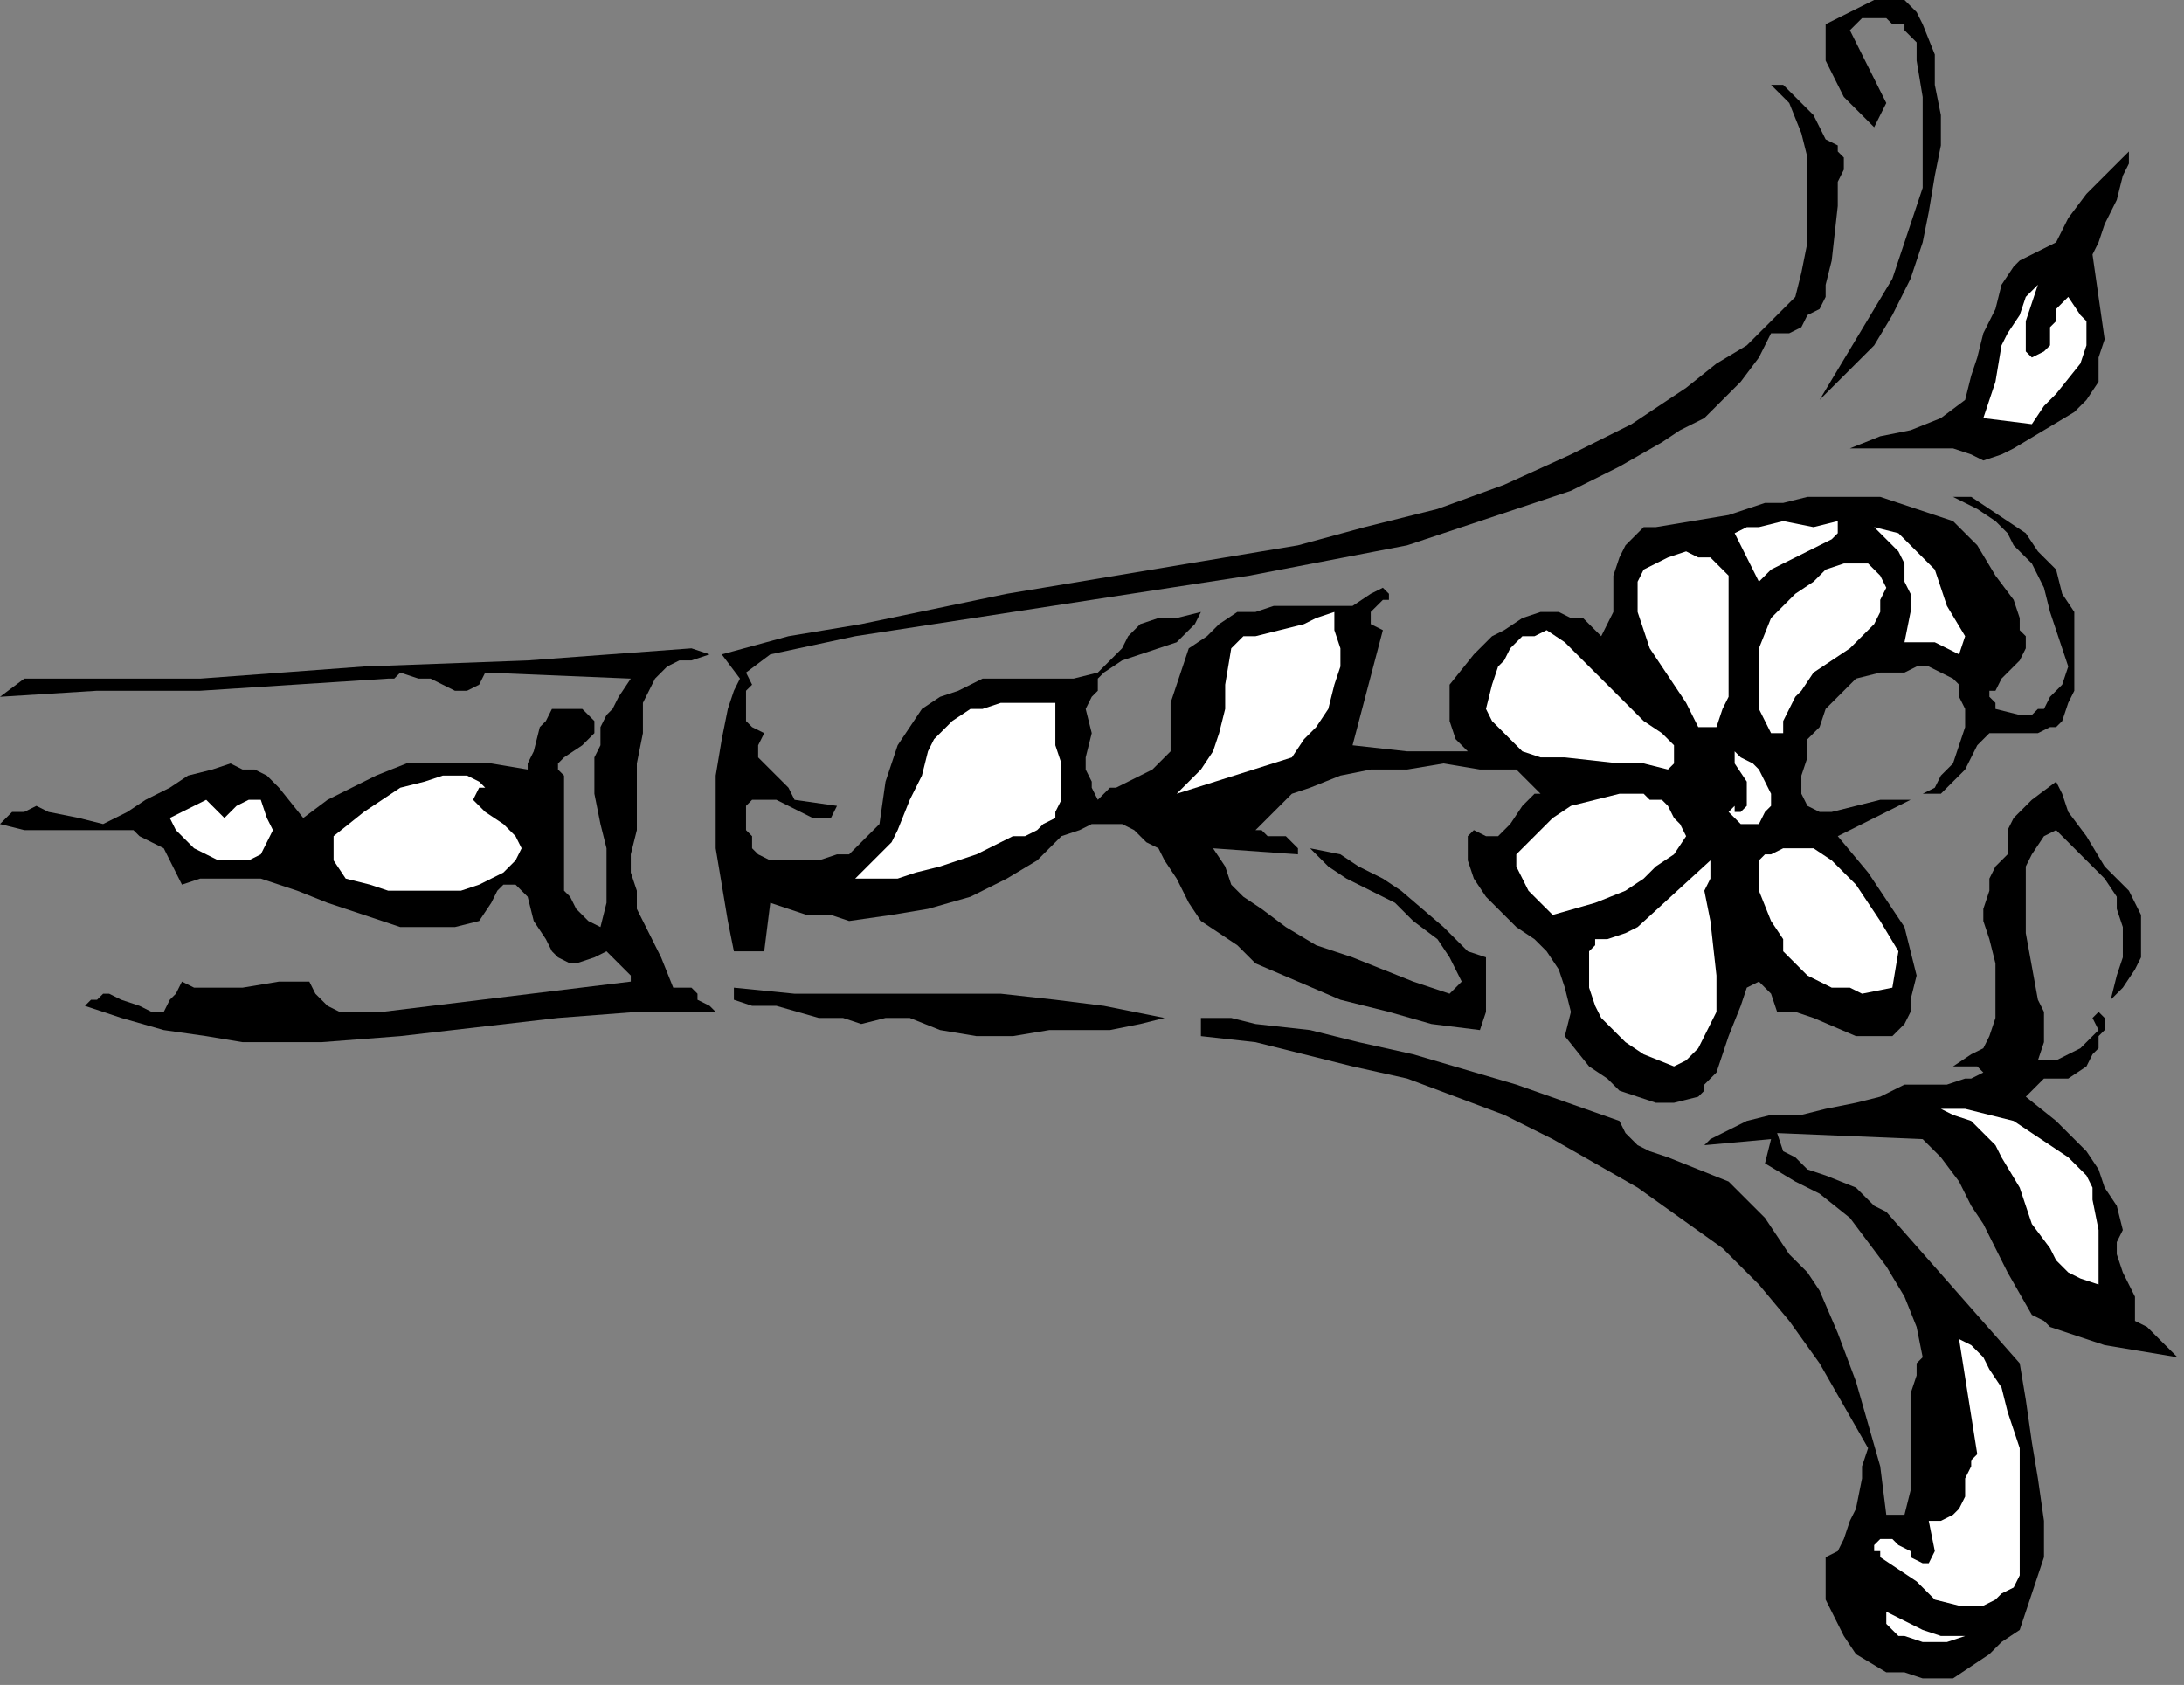 <?xml version="1.0" encoding="UTF-8" standalone="no"?>
<svg
   xmlns:dc="http://purl.org/dc/elements/1.1/"
   xmlns:cc="http://creativecommons.org/ns#"
   xmlns:rdf="http://www.w3.org/1999/02/22-rdf-syntax-ns#"
   xmlns:svg="http://www.w3.org/2000/svg"
   xmlns="http://www.w3.org/2000/svg"
   xmlns:sodipodi="http://sodipodi.sourceforge.net/DTD/sodipodi-0.dtd"
   xmlns:inkscape="http://www.inkscape.org/namespaces/inkscape"
   version="1.0"
   width="76.218mm"
   height="58.808mm"
   id="svg54"
   sodipodi:docname="CC004184.WMF">
  <rect width="100%" height="100%" fill="#808080" stroke="none"/>
  <sodipodi:namedview
     pagecolor="#ffffff"
     bordercolor="#666666"
     borderopacity="1"
     objecttolerance="10"
     gridtolerance="10"
     guidetolerance="10"
     inkscape:pageopacity="0"
     inkscape:pageshadow="2"
     inkscape:window-width="640"
     inkscape:window-height="480"
     id="namedview56" />
  <defs
     id="defs6">
    <clipPath
       clipPathUnits="userSpaceOnUse"
       id="clipWmfPath1">
      <path
         d="M 0,0 L 288,0 L 288,222.2 L 0,222.2 z"
         id="path2" />
    </clipPath>
    <pattern
       id="WMFhbasepattern"
       patternUnits="userSpaceOnUse"
       width="6"
       height="6"
       x="0"
       y="0" />
  </defs>
  <path
     style="fill:#000000;fill-rule:nonzero;fill-opacity:1;stroke:none;"
     clip-path="url(#clipWmfPath1)"
     d="  M 253.6,3.197   L 255.2,7.194   L 255.2,11.19   L 256,15.186   L 256,19.183   L 255.2,23.179   L 254.4,27.975   L 253.6,31.971   L 252,36.767   L 249.6,41.563   L 247.2,45.559   L 243.2,49.555   L 240,52.753   L 242.4,48.756   L 244.8,44.76   L 249.6,36.767   L 251.2,31.971   L 252.8,27.176   L 253.6,24.778   L 253.6,22.38   L 253.6,19.982   L 253.6,16.785   L 253.6,15.186   L 253.6,12.788   L 252.8,7.993   L 252.8,5.595   L 251.2,3.996   L 251.2,3.197   L 249.6,3.197   L 248.8,2.398   L 247.2,2.398   L 246.4,2.398   L 245.6,2.398   L 244.8,3.197   L 244,3.996   L 244.8,5.595   L 245.6,7.194   L 247.2,10.391   L 248,11.989   L 248.8,13.588   L 248,15.186   L 247.2,16.785   L 244.8,14.387   L 243.2,12.788   L 242.4,11.19   L 241.6,9.591   L 240.8,7.993   L 240.8,5.595   L 240.8,3.197   L 244,1.599   L 245.6,0.799   L 247.2,0   L 248.8,0   L 249.6,0   L 251.2,0   L 252.8,1.599   L 253.6,3.197  z "
     id="path8" />
  <path
     style="fill:#000000;fill-rule:nonzero;fill-opacity:1;stroke:none;"
     clip-path="url(#clipWmfPath1)"
     d="  M 243.2,20.781   L 243.2,22.38   L 242.4,23.978   L 242.4,27.176   L 241.6,34.369   L 240.8,37.566   L 240.8,39.165   L 240,40.763   L 238.4,41.563   L 237.6,43.161   L 236,43.96   L 233.6,43.96   L 232,47.158   L 229.6,50.355   L 227.2,52.753   L 224.8,55.15   L 221.6,56.749   L 219.2,58.347   L 213.6,61.545   L 207.2,64.742   L 200,67.14   L 185.6,71.935   L 164.8,75.932   L 144,79.129   L 123.2,82.326   L 112.8,83.924   L 101.6,86.322   L 98.4,88.72   L 99.2,90.319   L 98.4,91.118   L 98.4,93.516   L 98.4,94.315   L 98.4,95.114   L 99.2,95.914   L 100.8,96.713   L 100,98.312   L 100,99.91   L 100.8,100.709   L 101.6,101.509   L 103.2,103.107   L 104,103.906   L 104.8,105.505   L 110.4,106.304   L 109.6,107.903   L 108.8,107.903   L 107.2,107.903   L 105.6,107.104   L 102.4,105.505   L 100.8,105.505   L 100,105.505   L 99.2,105.505   L 98.4,106.304   L 98.4,107.903   L 98.4,109.501   L 99.2,110.301   L 99.2,111.899   L 100,112.699   L 101.6,113.498   L 102.4,113.498   L 106.4,113.498   L 108,113.498   L 110.4,112.699   L 112,112.699   L 113.6,111.1   L 114.4,110.301   L 116,108.702   L 116.8,103.107   L 117.6,100.709   L 118.4,98.312   L 120,95.914   L 121.6,93.516   L 124,91.917   L 126.4,91.118   L 128,90.319   L 129.6,89.519   L 131.2,89.519   L 132.8,89.519   L 139.2,89.519   L 141.6,89.519   L 144.8,88.72   L 145.6,87.921   L 146.4,87.122   L 148,85.523   L 148.8,83.924   L 149.6,83.125   L 150.4,82.326   L 152.8,81.527   L 155.2,81.527   L 158.4,80.727   L 157.6,82.326   L 156.8,83.125   L 155.2,84.724   L 152.8,85.523   L 150.4,86.322   L 148,87.122   L 145.6,88.72   L 144.8,89.519   L 144.8,91.118   L 144,91.917   L 143.2,93.516   L 144,96.713   L 143.2,99.91   L 143.2,101.509   L 144,103.107   L 144,103.906   L 144.8,105.505   L 146.4,103.906   L 147.2,103.906   L 150.4,102.308   L 152,101.509   L 152.8,100.709   L 154.4,99.111   L 154.4,97.512   L 154.4,96.713   L 154.4,95.114   L 154.4,92.717   L 155.2,90.319   L 156,87.921   L 156.8,85.523   L 159.2,83.924   L 160.8,82.326   L 163.2,80.727   L 165.6,80.727   L 168,79.928   L 173.6,79.928   L 176,79.928   L 178.4,79.928   L 180.8,78.329   L 182.4,77.53   L 183.2,78.329   L 183.2,79.129   L 182.4,79.129   L 181.6,79.928   L 180.8,80.727   L 180.8,81.527   L 180.8,82.326   L 182.4,83.125   L 178.4,98.312   L 185.6,99.111   L 189.6,99.111   L 191.2,99.111   L 193.6,99.111   L 192.8,98.312   L 192,97.512   L 191.2,95.114   L 191.2,92.717   L 191.2,91.118   L 191.2,90.319   L 194.4,86.322   L 196,84.724   L 196.8,83.924   L 198.4,83.125   L 200.8,81.527   L 203.2,80.727   L 205.6,80.727   L 207.2,81.527   L 208.8,81.527   L 211.2,83.924   L 211.2,83.924   L 212,82.326   L 212.8,80.727   L 212.8,75.932   L 213.6,73.534   L 214.4,71.935   L 215.2,71.136   L 216,70.337   L 216.8,69.537   L 218.4,69.537   L 228,67.939   L 232.8,66.34   L 235.2,66.34   L 238.4,65.541   L 243.2,65.541   L 248,65.541   L 250.4,66.34   L 252.8,67.14   L 255.2,67.939   L 257.6,68.738   L 260.8,71.935   L 263.2,75.932   L 265.6,79.129   L 266.4,81.527   L 266.4,83.125   L 267.2,83.924   L 267.2,85.523   L 266.4,87.122   L 265.6,87.921   L 264,89.519   L 263.2,91.118   L 262.4,91.118   L 262.4,91.917   L 263.2,92.717   L 263.2,93.516   L 266.4,94.315   L 268,94.315   L 268.8,93.516   L 269.6,93.516   L 270.4,91.917   L 272,90.319   L 272.8,87.921   L 270.4,80.727   L 269.6,77.53   L 268,74.333   L 265.6,71.935   L 264.8,70.337   L 263.2,68.738   L 260.8,67.14   L 257.6,65.541   L 258.4,65.541   L 260,65.541   L 262.4,67.14   L 264.8,68.738   L 267.2,70.337   L 268.8,72.735   L 271.2,75.132   L 272,78.329   L 273.6,80.727   L 273.6,83.125   L 273.6,85.523   L 273.6,87.921   L 273.6,91.118   L 272.8,92.717   L 272,95.114   L 271.2,95.914   L 270.4,95.914   L 268.8,96.713   L 267.2,96.713   L 265.6,96.713   L 264.8,96.713   L 263.2,96.713   L 262.4,96.713   L 261.6,97.512   L 260.8,98.312   L 260,99.91   L 259.2,101.509   L 257.6,103.107   L 256.8,103.906   L 256,104.706   L 255.2,104.706   L 253.6,104.706   L 255.2,103.906   L 256,102.308   L 257.6,100.709   L 258.4,98.312   L 259.2,95.914   L 259.2,93.516   L 258.4,91.917   L 258.4,90.319   L 257.6,89.519   L 256,88.72   L 254.4,87.921   L 252.8,87.921   L 251.2,88.72   L 248,88.72   L 244.8,89.519   L 243.2,91.118   L 240.8,93.516   L 240,95.914   L 238.4,97.512   L 238.4,99.91   L 237.6,102.308   L 237.6,104.706   L 238.4,106.304   L 240,107.104   L 241.6,107.104   L 244.8,106.304   L 248,105.505   L 250.4,105.505   L 252,105.505   L 242.4,110.301   L 246.4,115.096   L 249.6,119.892   L 251.2,122.29   L 252,125.487   L 252.8,128.684   L 252,131.881   L 252,133.48   L 251.2,135.078   L 250.4,135.878   L 249.6,136.677   L 248.8,136.677   L 247.2,136.677   L 244.8,136.677   L 239.2,134.279   L 236.8,133.48   L 234.4,133.48   L 233.6,131.082   L 232.8,130.283   L 232,129.483   L 230.4,130.283   L 229.6,132.681   L 228,136.677   L 226.4,141.473   L 224.8,143.071   L 224.8,143.87   L 224,144.67   L 220.8,145.469   L 218.4,145.469   L 216,144.67   L 213.6,143.87   L 212,142.272   L 209.6,140.673   L 206.4,136.677   L 207.2,133.48   L 206.4,130.283   L 205.6,127.885   L 204,125.487   L 202.4,123.888   L 200,122.29   L 196,118.294   L 194.4,115.896   L 193.6,113.498   L 193.6,111.1   L 193.6,110.301   L 194.4,109.501   L 196,110.301   L 197.6,110.301   L 198.4,109.501   L 199.2,108.702   L 200.8,106.304   L 201.6,105.505   L 202.4,104.706   L 203.2,104.706   L 200,101.509   L 195.2,101.509   L 190.4,100.709   L 185.6,101.509   L 180.8,101.509   L 176.8,102.308   L 172.8,103.906   L 170.4,104.706   L 168.8,106.304   L 167.2,107.903   L 165.6,109.501   L 166.4,109.501   L 167.2,110.301   L 168.8,110.301   L 169.6,110.301   L 170.4,111.1   L 171.2,111.899   L 171.2,112.699   L 160,111.899   L 161.6,114.297   L 162.4,116.695   L 164,118.294   L 166.4,119.892   L 169.6,122.29   L 173.6,124.688   L 178.4,126.286   L 182.4,127.885   L 186.4,129.483   L 191.2,131.082   L 192.8,129.483   L 191.2,126.286   L 189.6,123.888   L 186.4,121.491   L 184,119.093   L 177.6,115.896   L 175.2,114.297   L 174.4,113.498   L 172.8,111.899   L 176.8,112.699   L 179.2,114.297   L 182.4,115.896   L 184.8,117.494   L 190.4,122.29   L 192.8,124.688   L 193.6,125.487   L 196,126.286   L 196,128.684   L 196,131.082   L 196,133.48   L 195.2,135.878   L 188.8,135.078   L 183.2,133.48   L 176.8,131.881   L 171.2,129.483   L 165.6,127.086   L 163.2,124.688   L 160.8,123.089   L 158.4,121.491   L 156.8,119.093   L 155.2,115.896   L 153.6,113.498   L 152.8,111.899   L 151.2,111.1   L 149.6,109.501   L 148,108.702   L 145.6,108.702   L 144,108.702   L 142.4,109.501   L 140,110.301   L 136.8,113.498   L 132.8,115.896   L 128,118.294   L 122.4,119.892   L 117.6,120.691   L 112,121.491   L 109.6,120.691   L 106.4,120.691   L 104,119.892   L 101.6,119.093   L 100.8,125.487   L 96.8,125.487   L 96,121.491   L 95.2,116.695   L 94.4,111.899   L 94.4,106.304   L 94.4,102.308   L 95.2,97.512   L 96,93.516   L 96.8,91.118   L 97.6,89.519   L 95.2,86.322   L 104,83.924   L 113.6,82.326   L 132.8,78.329   L 152,75.132   L 171.2,71.935   L 180,69.537   L 189.6,67.14   L 198.4,63.942   L 207.2,59.946   L 215.2,55.95   L 222.4,51.154   L 226.4,47.957   L 230.4,45.559   L 233.6,42.362   L 236.8,39.165   L 237.6,35.968   L 238.4,31.971   L 238.4,28.774   L 238.4,24.778   L 238.4,20.781   L 237.6,17.584   L 236,13.588   L 233.6,11.19   L 235.2,11.19   L 236.8,12.788   L 239.2,15.186   L 240.8,18.383   L 242.4,19.183   L 242.4,19.982   L 243.2,20.781  z "
     id="path10" />
  <path
     style="fill:#000000;fill-rule:nonzero;fill-opacity:1;stroke:none;"
     clip-path="url(#clipWmfPath1)"
     d="  M 276,33.57   L 276.8,39.165   L 277.6,44.76   L 276.8,47.158   L 276.8,50.355   L 275.2,52.753   L 274.4,53.552   L 273.6,54.351   L 269.6,56.749   L 265.6,59.147   L 264,59.946   L 261.6,60.745   L 260,59.946   L 257.6,59.147   L 244,59.147   L 248,57.548   L 252,56.749   L 256,55.15   L 259.2,52.753   L 260,49.555   L 260.8,47.158   L 261.6,43.96   L 263.2,40.763   L 264,37.566   L 265.6,35.168   L 266.4,34.369   L 268,33.57   L 269.6,32.771   L 271.2,31.971   L 272.8,28.774   L 275.2,25.577   L 278.4,22.38   L 280.8,19.982   L 280.8,21.581   L 280,23.179   L 279.2,26.376   L 277.6,29.573   L 276.8,31.971   L 276,33.57  z "
     id="path12" />
  <path
     style="fill:#ffffff;fill-rule:nonzero;fill-opacity:1;stroke:none;"
     clip-path="url(#clipWmfPath1)"
     d="  M 268,47.158   L 269.6,46.358   L 270.4,45.559   L 270.4,44.76   L 270.4,43.161   L 271.2,42.362   L 271.2,40.763   L 272,39.964   L 272.8,39.165   L 274.4,41.563   L 275.2,42.362   L 275.2,43.96   L 275.2,45.559   L 274.4,47.957   L 271.2,51.953   L 269.6,53.552   L 268,55.95   L 261.6,55.15   L 263.2,50.355   L 264,45.559   L 264.8,43.96   L 266.4,41.563   L 267.2,39.165   L 268.8,37.566   L 268,39.964   L 267.2,42.362   L 267.2,43.96   L 267.2,44.76   L 267.2,46.358   L 268,47.158  z "
     id="path14" />
  <path
     style="fill:#ffffff;fill-rule:nonzero;fill-opacity:1;stroke:none;"
     clip-path="url(#clipWmfPath1)"
     d="  M 242.4,68.738   L 242.4,70.337   L 241.6,71.136   L 240,71.935   L 238.4,72.735   L 235.2,74.333   L 233.6,75.132   L 232.8,75.932   L 232,76.731   L 228.8,70.337   L 230.4,69.537   L 232,69.537   L 235.2,68.738   L 239.2,69.537   L 242.4,68.738  z "
     id="path16" />
  <path
     style="fill:#ffffff;fill-rule:nonzero;fill-opacity:1;stroke:none;"
     clip-path="url(#clipWmfPath1)"
     d="  M 259.2,83.924   L 258.4,86.322   L 256.8,85.523   L 255.2,84.724   L 252.8,84.724   L 251.2,84.724   L 252,80.727   L 252,78.329   L 251.2,76.731   L 251.2,74.333   L 250.4,72.735   L 248.8,71.136   L 247.2,69.537   L 250.4,70.337   L 252,71.935   L 253.6,73.534   L 255.2,75.132   L 256.8,79.928   L 259.2,83.924  z "
     id="path18" />
  <path
     style="fill:#ffffff;fill-rule:nonzero;fill-opacity:1;stroke:none;"
     clip-path="url(#clipWmfPath1)"
     d="  M 228,79.129   L 228,81.527   L 228,83.125   L 228,87.921   L 228,91.917   L 227.2,93.516   L 226.4,95.914   L 224,95.914   L 222.4,92.717   L 220.8,90.319   L 217.6,85.523   L 216.8,83.125   L 216,80.727   L 216,78.329   L 216,76.731   L 216.8,75.132   L 218.4,74.333   L 220,73.534   L 222.4,72.735   L 224,73.534   L 225.6,73.534   L 227.2,75.132   L 228,75.932   L 228,76.731   L 228,79.129  z "
     id="path20" />
  <path
     style="fill:#ffffff;fill-rule:nonzero;fill-opacity:1;stroke:none;"
     clip-path="url(#clipWmfPath1)"
     d="  M 248.8,77.53   L 248,79.129   L 248,80.727   L 247.2,82.326   L 246.4,83.125   L 244,85.523   L 241.6,87.122   L 239.2,88.72   L 237.6,91.118   L 236.8,91.917   L 236,93.516   L 235.2,95.114   L 235.2,96.713   L 233.6,96.713   L 232.8,95.114   L 232,93.516   L 232,91.118   L 232,89.519   L 232,85.523   L 233.6,81.527   L 236.8,78.329   L 239.2,76.731   L 240.8,75.132   L 243.2,74.333   L 244.8,74.333   L 246.4,74.333   L 247.2,75.132   L 248,75.932   L 248.8,77.53  z "
     id="path22" />
  <path
     style="fill:#ffffff;fill-rule:nonzero;fill-opacity:1;stroke:none;"
     clip-path="url(#clipWmfPath1)"
     d="  M 170.4,99.91   L 155.2,104.706   L 156.8,103.107   L 158.4,101.509   L 160,99.111   L 160.8,96.713   L 161.6,93.516   L 161.6,90.319   L 162.4,85.523   L 164,83.924   L 165.6,83.924   L 168.8,83.125   L 172,82.326   L 173.6,81.527   L 176,80.727   L 176,83.125   L 176.8,85.523   L 176.8,87.921   L 176,90.319   L 175.2,93.516   L 173.6,95.914   L 172,97.512   L 170.4,99.91  z "
     id="path24" />
  <path
     style="fill:#ffffff;fill-rule:nonzero;fill-opacity:1;stroke:none;"
     clip-path="url(#clipWmfPath1)"
     d="  M 220.8,98.312   L 220.8,99.111   L 220.8,100.709   L 220,101.509   L 220,101.509   L 216.8,100.709   L 213.6,100.709   L 206.4,99.91   L 203.2,99.91   L 200.8,99.111   L 199.2,97.512   L 198.4,96.713   L 196.8,95.114   L 196,93.516   L 196.8,90.319   L 197.6,87.921   L 198.4,87.122   L 199.2,85.523   L 200.8,83.924   L 202.4,83.924   L 204,83.125   L 206.4,84.724   L 208.8,87.122   L 212.8,91.118   L 216.8,95.114   L 219.2,96.713   L 220.8,98.312  z "
     id="path26" />
  <path
     style="fill:#000000;fill-rule:nonzero;fill-opacity:1;stroke:none;"
     clip-path="url(#clipWmfPath1)"
     d="  M 93.6,86.322   L 91.2,87.122   L 89.6,87.122   L 88,87.921   L 86.4,89.519   L 85.6,91.118   L 84.8,92.717   L 84.8,96.713   L 84,100.709   L 84,105.505   L 84,109.501   L 83.2,112.699   L 83.2,115.096   L 84,117.494   L 84,119.892   L 84.8,121.491   L 87.2,126.286   L 88.8,130.283   L 90.4,130.283   L 91.2,130.283   L 92,131.082   L 92,131.881   L 93.6,132.681   L 94.4,133.48   L 94.4,133.48   L 95.2,133.48   L 89.6,133.48   L 84,133.48   L 73.6,134.279   L 52.8,136.677   L 42.4,137.476   L 37.6,137.476   L 32,137.476   L 27.2,136.677   L 21.6,135.878   L 16,134.279   L 11.2,132.681   L 12,131.881   L 12.8,131.881   L 13.6,131.082   L 14.4,131.082   L 16,131.881   L 18.4,132.681   L 20,133.48   L 21.6,133.48   L 22.4,131.881   L 23.2,131.082   L 24,129.483   L 25.6,130.283   L 28,130.283   L 30.4,130.283   L 32,130.283   L 36.8,129.483   L 39.2,129.483   L 40.8,129.483   L 41.6,131.082   L 42.4,131.881   L 43.2,132.681   L 44.8,133.48   L 48,133.48   L 50.4,133.48   L 83.2,129.483   L 83.2,128.684   L 82.4,127.885   L 80,125.487   L 78.4,126.286   L 76,127.086   L 75.2,127.086   L 73.6,126.286   L 72.8,125.487   L 72,123.888   L 70.4,121.491   L 69.6,118.294   L 68.8,117.494   L 68,116.695   L 66.4,116.695   L 65.6,117.494   L 64.8,119.093   L 63.2,121.491   L 60,122.29   L 57.6,122.29   L 55.2,122.29   L 52.8,122.29   L 50.4,121.491   L 48,120.691   L 43.2,119.093   L 39.2,117.494   L 34.4,115.896   L 32,115.896   L 29.6,115.896   L 26.4,115.896   L 24,116.695   L 23.2,115.096   L 22.4,113.498   L 21.6,111.899   L 20,111.1   L 18.4,110.301   L 17.6,109.501   L 16,109.501   L 13.6,109.501   L 10.4,109.501   L 6.4,109.501   L 3.2,109.501   L 0,108.702   L 0.8,107.903   L 1.6,107.104   L 3.2,107.104   L 4.8,106.304   L 6.4,107.104   L 10.4,107.903   L 13.6,108.702   L 16.8,107.104   L 19.2,105.505   L 22.4,103.906   L 24.8,102.308   L 28,101.509   L 30.4,100.709   L 32,101.509   L 33.6,101.509   L 35.2,102.308   L 36.8,103.906   L 40,107.903   L 43.2,105.505   L 46.4,103.906   L 49.6,102.308   L 53.6,100.709   L 57.6,100.709   L 60.8,100.709   L 64.8,100.709   L 69.6,101.509   L 69.6,100.709   L 70.4,99.111   L 71.2,95.914   L 72,95.114   L 72.8,93.516   L 74.4,93.516   L 75.2,93.516   L 76.8,93.516   L 78.4,95.114   L 78.4,96.713   L 77.6,97.512   L 76.8,98.312   L 74.4,99.91   L 73.6,100.709   L 73.6,101.509   L 74.4,102.308   L 74.4,104.706   L 74.4,107.104   L 74.4,113.498   L 74.4,115.896   L 74.4,117.494   L 75.2,118.294   L 76,119.892   L 76.8,120.691   L 77.6,121.491   L 79.2,122.29   L 80,119.093   L 80,115.896   L 80,111.899   L 79.2,108.702   L 78.4,104.706   L 78.4,101.509   L 78.4,99.91   L 79.2,98.312   L 79.2,95.914   L 80,94.315   L 80.8,93.516   L 81.6,91.917   L 83.2,89.519   L 64,88.72   L 63.2,90.319   L 61.6,91.118   L 60,91.118   L 58.4,90.319   L 56.8,89.519   L 55.2,89.519   L 52.8,88.72   L 52,89.519   L 51.2,89.519   L 26.4,91.118   L 12.8,91.118   L 0,91.917   L 3.2,89.519   L 26.4,89.519   L 48,87.921   L 69.6,87.122   L 91.2,85.523   L 93.6,86.322  z "
     id="path28" />
  <path
     style="fill:#ffffff;fill-rule:nonzero;fill-opacity:1;stroke:none;"
     clip-path="url(#clipWmfPath1)"
     d="  M 139.2,92.717   L 139.2,95.114   L 139.2,98.312   L 140,100.709   L 140,103.107   L 140,105.505   L 139.2,107.104   L 139.2,107.903   L 137.6,108.702   L 136.8,109.501   L 135.2,110.301   L 133.6,110.301   L 128.8,112.699   L 124,114.297   L 120.8,115.096   L 118.4,115.896   L 115.2,115.896   L 112.8,115.896   L 114.4,114.297   L 116,112.699   L 117.6,111.1   L 118.4,109.501   L 120,105.505   L 121.6,102.308   L 122.4,99.111   L 123.2,97.512   L 124.8,95.914   L 125.6,95.114   L 128,93.516   L 129.6,93.516   L 132,92.717   L 139.2,92.717  z "
     id="path30" />
  <path
     style="fill:#ffffff;fill-rule:nonzero;fill-opacity:1;stroke:none;"
     clip-path="url(#clipWmfPath1)"
     d="  M 232,108.702   L 230.4,108.702   L 229.6,108.702   L 228.8,107.903   L 228,107.104   L 228.8,106.304   L 228.8,107.104   L 229.6,107.104   L 229.6,107.104   L 230.4,106.304   L 230.4,105.505   L 230.4,103.906   L 230.4,103.107   L 228.8,100.709   L 228.8,99.111   L 229.6,99.91   L 231.2,100.709   L 232,101.509   L 232.8,103.107   L 233.6,104.706   L 233.6,106.304   L 232.8,107.104   L 232,108.702  z "
     id="path32" />
  <path
     style="fill:#ffffff;fill-rule:nonzero;fill-opacity:1;stroke:none;"
     clip-path="url(#clipWmfPath1)"
     d="  M 64,103.906   L 64,103.906   L 63.2,103.906   L 62.4,105.505   L 64,107.104   L 66.4,108.702   L 67.2,109.501   L 68,110.301   L 68.8,111.899   L 68,113.498   L 66.4,115.096   L 63.2,116.695   L 60.8,117.494   L 57.6,117.494   L 54.4,117.494   L 51.2,117.494   L 48.8,116.695   L 45.6,115.896   L 44,113.498   L 44,111.899   L 44,111.1   L 44,110.301   L 48,107.104   L 50.4,105.505   L 52.8,103.906   L 56,103.107   L 58.4,102.308   L 60,102.308   L 61.6,102.308   L 63.2,103.107   L 64,103.906  z "
     id="path34" />
  <path
     style="fill:#000000;fill-rule:nonzero;fill-opacity:1;stroke:none;"
     clip-path="url(#clipWmfPath1)"
     d="  M 278.4,131.881   L 279.2,128.684   L 280,126.286   L 280,124.688   L 280,122.29   L 279.2,119.892   L 279.2,118.294   L 277.6,115.896   L 276,114.297   L 274.4,112.699   L 271.2,109.501   L 269.6,110.301   L 268,112.699   L 267.2,114.297   L 267.2,115.896   L 267.2,117.494   L 267.2,119.093   L 267.2,123.089   L 268.8,131.881   L 269.6,133.48   L 269.6,135.878   L 269.6,137.476   L 268.8,139.874   L 271.2,139.874   L 274.4,138.276   L 275.2,137.476   L 276,136.677   L 276.8,135.878   L 276,134.279   L 276.8,133.48   L 277.6,134.279   L 277.6,135.878   L 276.8,136.677   L 276.8,138.276   L 276,139.075   L 275.2,140.673   L 272.8,142.272   L 271.2,142.272   L 269.6,142.272   L 268.8,143.071   L 267.2,144.67   L 271.2,147.867   L 275.2,151.863   L 276.8,154.261   L 277.6,156.659   L 279.2,159.057   L 280,162.254   L 279.2,163.853   L 279.2,165.451   L 280,167.849   L 281.6,171.046   L 281.6,172.645   L 281.6,174.243   L 283.2,175.042   L 284.8,176.641   L 287.2,179.039   L 282.4,178.24   L 277.6,177.44   L 272.8,175.842   L 270.4,175.042   L 269.6,174.243   L 268,173.444   L 264.8,167.849   L 261.6,161.455   L 260,159.057   L 258.4,155.86   L 256,152.663   L 253.6,150.265   L 234.4,149.465   L 235.2,151.863   L 236.8,152.663   L 238.4,154.261   L 240.8,155.06   L 244.8,156.659   L 246.4,158.258   L 247.2,159.057   L 248.8,159.856   L 266.4,179.838   L 267.2,184.634   L 268,190.229   L 268.8,195.024   L 269.6,200.619   L 269.6,203.017   L 269.6,205.415   L 268.8,207.813   L 268,210.211   L 267.2,212.609   L 266.4,215.006   L 264,216.605   L 262.4,218.204   L 260,219.802   L 257.6,221.401   L 256,221.401   L 253.6,221.401   L 251.2,220.601   L 248.8,220.601   L 244.8,218.204   L 243.2,215.806   L 241.6,212.609   L 240.8,211.01   L 240.8,209.412   L 240.8,207.813   L 240.8,205.415   L 242.4,204.616   L 243.2,203.017   L 244,200.619   L 244.8,199.021   L 245.6,195.024   L 245.6,193.426   L 246.4,191.028   L 243.2,185.433   L 240,179.838   L 236,174.243   L 232,169.447   L 227.2,164.652   L 221.6,160.655   L 216,156.659   L 210.4,153.462   L 204.8,150.265   L 198.4,147.068   L 192,144.67   L 185.6,142.272   L 178.4,140.673   L 172,139.075   L 165.6,137.476   L 158.4,136.677   L 158.4,134.279   L 162.4,134.279   L 165.6,135.078   L 172.8,135.878   L 179.2,137.476   L 186.4,139.075   L 200,143.071   L 213.6,147.867   L 214.4,149.465   L 216,151.064   L 217.6,151.863   L 220,152.663   L 228,155.86   L 230.4,158.258   L 232.8,160.655   L 236,165.451   L 238.4,167.849   L 240,170.247   L 242.4,175.842   L 244.8,182.236   L 246.4,187.831   L 248,193.426   L 248.8,199.82   L 251.2,199.82   L 252,196.623   L 252,194.225   L 252,191.827   L 252,189.429   L 252,186.232   L 252,183.835   L 252.8,181.437   L 252.8,179.838   L 253.6,179.039   L 252.8,175.042   L 251.2,171.046   L 248.8,167.05   L 246.4,163.853   L 244,160.655   L 240,157.458   L 236.8,155.86   L 232.8,153.462   L 233.6,150.265   L 224.8,151.064   L 225.6,150.265   L 227.2,149.465   L 230.4,147.867   L 233.6,147.068   L 237.6,147.068   L 240.8,146.268   L 244.8,145.469   L 248,144.67   L 251.2,143.071   L 256.8,143.071   L 259.2,142.272   L 260,142.272   L 260,142.272   L 261.6,141.473   L 260.8,140.673   L 260,140.673   L 257.6,140.673   L 260,139.075   L 261.6,138.276   L 262.4,136.677   L 263.2,134.279   L 263.2,132.681   L 263.2,131.082   L 263.2,127.086   L 262.4,123.888   L 261.6,121.491   L 261.6,119.892   L 262.4,117.494   L 262.4,115.896   L 263.2,114.297   L 264.8,112.699   L 264.8,111.1   L 264.8,109.501   L 265.6,107.903   L 266.4,107.104   L 268,105.505   L 271.2,103.107   L 272,104.706   L 272.8,107.104   L 275.2,110.301   L 277.6,114.297   L 280.8,117.494   L 281.6,119.093   L 282.4,120.691   L 282.4,123.089   L 282.4,124.688   L 282.4,126.286   L 281.6,127.885   L 280,130.283   L 278.4,131.881  z "
     id="path36" />
  <path
     style="fill:#ffffff;fill-rule:nonzero;fill-opacity:1;stroke:none;"
     clip-path="url(#clipWmfPath1)"
     d="  M 29.6,107.903   L 30.4,107.104   L 31.2,106.304   L 32.8,105.505   L 34.4,105.505   L 35.2,107.903   L 36,109.501   L 35.2,111.1   L 34.4,112.699   L 32.8,113.498   L 30.4,113.498   L 28.8,113.498   L 27.2,112.699   L 25.6,111.899   L 24.8,111.1   L 23.2,109.501   L 22.4,107.903   L 27.2,105.505   L 29.6,107.903  z "
     id="path38" />
  <path
     style="fill:#ffffff;fill-rule:nonzero;fill-opacity:1;stroke:none;"
     clip-path="url(#clipWmfPath1)"
     d="  M 222.4,110.301   L 220.8,112.699   L 218.4,114.297   L 216.8,115.896   L 214.4,117.494   L 210.4,119.093   L 204.8,120.691   L 202.4,118.294   L 201.6,117.494   L 200.8,115.896   L 200,114.297   L 200,112.699   L 200.8,111.899   L 201.6,111.1   L 202.4,110.301   L 204.8,107.903   L 207.2,106.304   L 210.4,105.505   L 213.6,104.706   L 215.2,104.706   L 216.8,104.706   L 217.6,105.505   L 219.2,105.505   L 220,106.304   L 220.8,107.903   L 221.6,108.702   L 222.4,110.301  z "
     id="path40" />
  <path
     style="fill:#ffffff;fill-rule:nonzero;fill-opacity:1;stroke:none;"
     clip-path="url(#clipWmfPath1)"
     d="  M 250.4,125.487   L 249.6,130.283   L 245.6,131.082   L 244,130.283   L 241.6,130.283   L 240,129.483   L 238.4,128.684   L 236.8,127.086   L 235.2,125.487   L 235.2,123.888   L 233.6,121.491   L 232,117.494   L 232,115.096   L 232,114.297   L 232,113.498   L 232.8,112.699   L 233.6,112.699   L 235.2,111.899   L 236.8,111.899   L 239.2,111.899   L 241.6,113.498   L 243.2,115.096   L 244.8,116.695   L 246.4,119.093   L 248,121.491   L 250.4,125.487  z "
     id="path42" />
  <path
     style="fill:#ffffff;fill-rule:nonzero;fill-opacity:1;stroke:none;"
     clip-path="url(#clipWmfPath1)"
     d="  M 220.8,140.673   L 216.8,139.075   L 214.4,137.476   L 212.8,135.878   L 211.2,134.279   L 210.4,132.681   L 209.6,130.283   L 209.6,127.086   L 209.6,125.487   L 210.4,124.688   L 210.4,123.888   L 212,123.888   L 214.4,123.089   L 216,122.29   L 225.6,113.498   L 225.6,115.896   L 224.8,117.494   L 225.6,121.491   L 226.4,128.684   L 226.4,131.881   L 226.4,133.48   L 225.6,135.078   L 224.8,136.677   L 224,138.276   L 222.4,139.874   L 220.8,140.673  z "
     id="path44" />
  <path
     style="fill:#000000;fill-rule:nonzero;fill-opacity:1;stroke:none;"
     clip-path="url(#clipWmfPath1)"
     d="  M 153.6,134.279   L 150.4,135.078   L 146.4,135.878   L 141.6,135.878   L 138.4,135.878   L 133.6,136.677   L 128.8,136.677   L 124,135.878   L 120,134.279   L 116.8,134.279   L 113.6,135.078   L 111.2,134.279   L 108,134.279   L 102.4,132.681   L 99.2,132.681   L 96.8,131.881   L 96.8,130.283   L 104.8,131.082   L 112,131.082   L 125.6,131.082   L 132,131.082   L 139.2,131.881   L 145.6,132.681   L 149.6,133.48   L 153.6,134.279  z "
     id="path46" />
  <path
     style="fill:#ffffff;fill-rule:nonzero;fill-opacity:1;stroke:none;"
     clip-path="url(#clipWmfPath1)"
     d="  M 275.2,155.06   L 276,156.659   L 276,158.258   L 276.8,162.254   L 276.8,169.447   L 274.4,168.648   L 272.8,167.849   L 271.2,166.25   L 270.4,164.652   L 268,161.455   L 266.4,156.659   L 264,152.663   L 263.2,151.064   L 261.6,149.465   L 260,147.867   L 257.6,147.068   L 256,146.268   L 252.8,146.268   L 256,146.268   L 259.2,146.268   L 262.4,147.068   L 265.6,147.867   L 268,149.465   L 270.4,151.064   L 272.8,152.663   L 275.2,155.06  z "
     id="path48" />
  <path
     style="fill:#ffffff;fill-rule:nonzero;fill-opacity:1;stroke:none;"
     clip-path="url(#clipWmfPath1)"
     d="  M 266.4,207.813   L 265.6,209.412   L 264,210.211   L 263.2,211.01   L 261.6,211.809   L 260,211.809   L 258.4,211.809   L 255.2,211.01   L 252.8,208.612   L 250.4,207.014   L 248,205.415   L 248,204.616   L 247.2,204.616   L 247.2,203.817   L 248,203.017   L 248.8,203.017   L 249.6,203.017   L 250.4,203.817   L 252,204.616   L 252,205.415   L 253.6,206.214   L 253.6,206.214   L 254.4,206.214   L 255.2,204.616   L 254.4,200.619   L 256,200.619   L 257.6,199.82   L 258.4,199.021   L 259.2,197.422   L 259.2,195.024   L 260,193.426   L 260,192.627   L 260.8,191.827   L 258.4,176.641   L 260,177.44   L 261.6,179.039   L 262.4,180.637   L 264,183.035   L 264.8,186.232   L 266.4,191.028   L 266.4,195.024   L 266.4,199.021   L 266.4,203.817   L 266.4,207.813  z "
     id="path50" />
  <path
     style="fill:#ffffff;fill-rule:nonzero;fill-opacity:1;stroke:none;"
     clip-path="url(#clipWmfPath1)"
     d="  M 259.2,215.806   L 256.8,216.605   L 253.6,216.605   L 251.2,215.806   L 250.4,215.806   L 248.8,214.207   L 248.8,212.609   L 253.6,215.006   L 256,215.806   L 257.6,215.806   L 257.6,215.806   L 259.2,215.806  z "
     id="path52" />
</svg>
